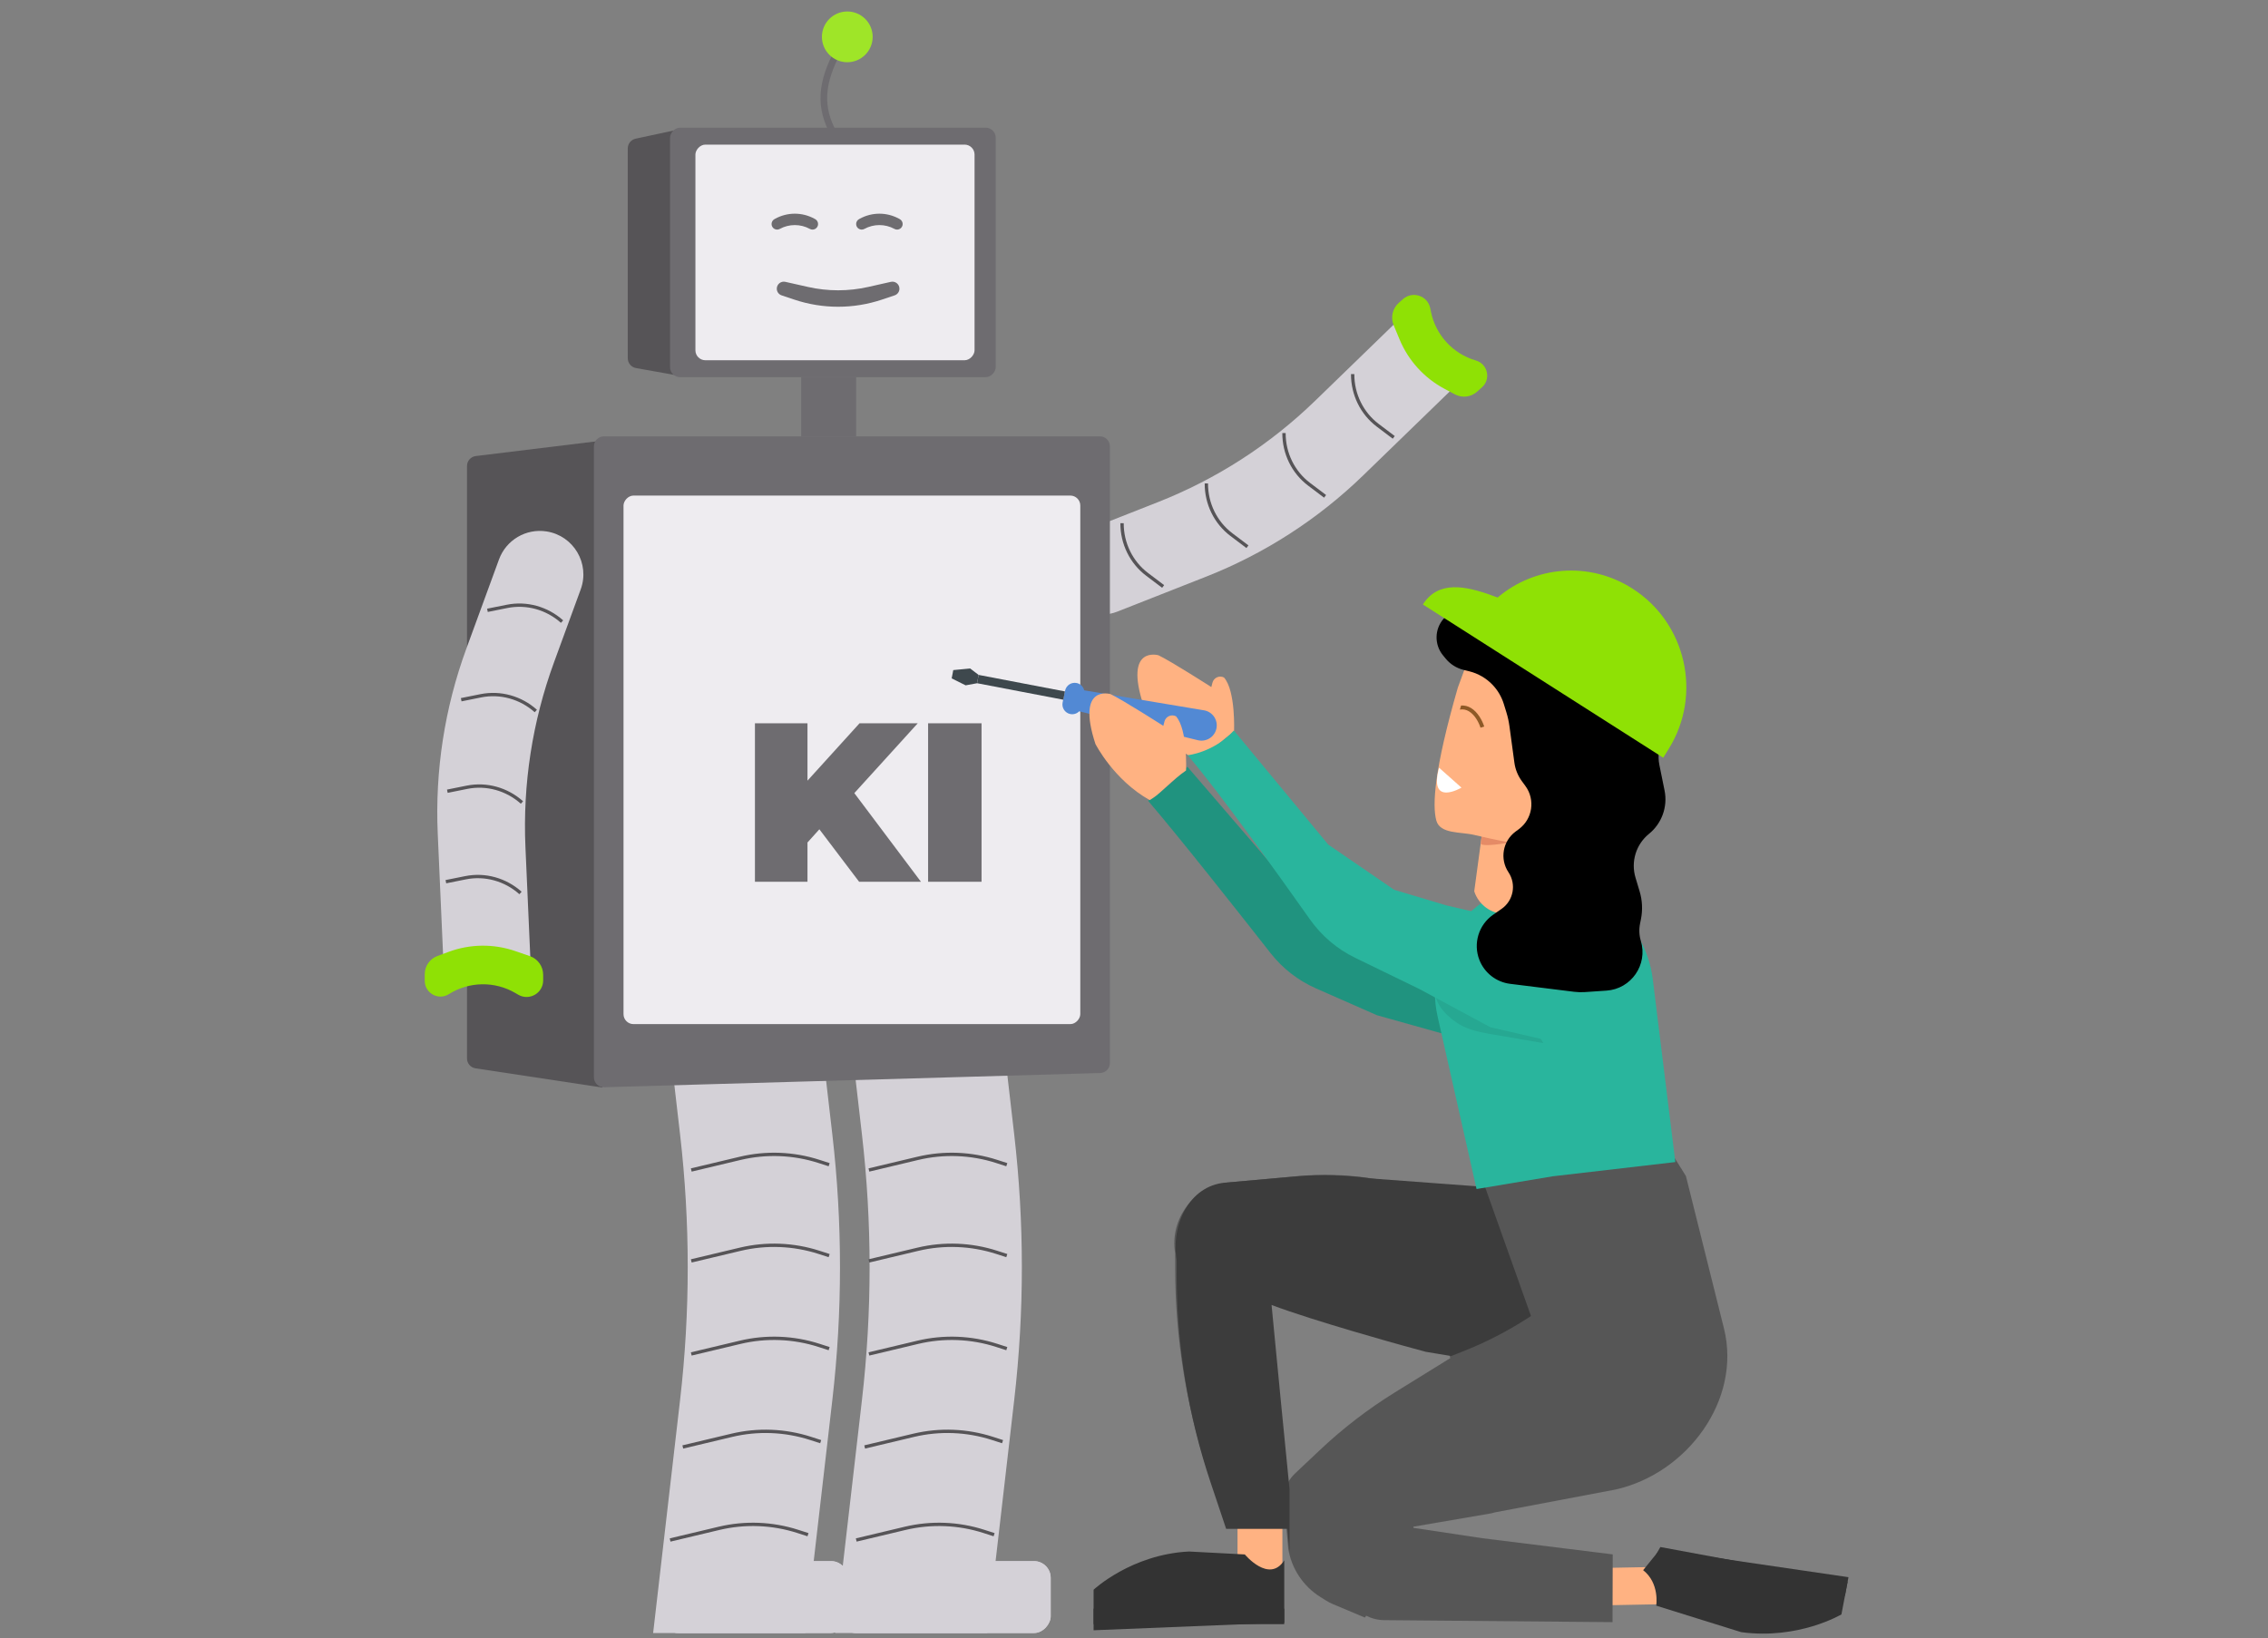 <svg width="681" height="492" viewBox="0 0 681 492" fill="none" xmlns="http://www.w3.org/2000/svg">
<rect x="0" y="0" width="681" height="492" fill="#808080" stroke="none"/>
<g clip-path="url(#clip0_471_2194)">
<path d="M481.31 482.145L481.094 470.922L512.519 470.317L512.735 481.54L481.31 482.145Z" fill="#FFB282"/>
<path d="M296.441 270.754H250.722L258.815 340.756C261.876 367.234 261.876 393.978 258.815 420.456L250.722 490.458H296.441L304.534 420.456C307.595 393.978 307.595 367.235 304.534 340.756L296.441 270.754Z" fill="#D4D1D7"/>
<path d="M241.832 270.754H196.113L204.205 340.756C207.267 367.234 207.267 393.978 204.205 420.456L196.113 490.458H241.832L249.924 420.456C252.985 393.978 252.985 367.235 249.924 340.756L241.832 270.754Z" fill="#D4D1D7"/>
<path d="M206.273 42.325C206.273 40.332 204.366 38.893 202.449 39.44L190.67 42.806C189.382 43.174 188.494 44.351 188.494 45.69V105.374C188.494 106.677 189.335 107.831 190.576 108.23L202.355 112.016C204.292 112.639 206.273 111.194 206.273 109.16V42.325Z" fill="#565457"/>
<path d="M206.273 42.059C206.273 40.149 204.512 38.725 202.645 39.125L190.865 41.649C189.482 41.946 188.494 43.168 188.494 44.583V107.589C188.494 109.042 189.536 110.287 190.967 110.542L202.746 112.646C204.585 112.974 206.273 111.56 206.273 109.693V42.059Z" fill="#565457"/>
<rect width="97.787" height="74.928" rx="3" transform="matrix(-1 0 0 1 298.977 38.348)" fill="#6E6C70"/>
<rect width="83.818" height="64.768" rx="3" transform="matrix(-1 0 0 1 292.625 43.43)" fill="#EEECF0"/>
<rect width="16.51" height="17.779" transform="matrix(-1 0 0 1 257.07 113.277)" fill="#6E6C70"/>
<path d="M260.906 351.395L275.572 347.9C283.408 346.033 291.605 346.352 299.272 348.824L302.307 349.802" stroke="#565457"/>
<path d="M260.906 378.699L275.572 375.204C283.408 373.337 291.605 373.657 299.272 376.128L302.307 377.107" stroke="#565457"/>
<path d="M260.906 406.641L275.572 403.146C283.408 401.279 291.605 401.598 299.272 404.07L302.307 405.048" stroke="#565457"/>
<path d="M259.633 434.578L274.299 431.083C282.134 429.216 290.332 429.536 297.998 432.007L301.034 432.986" stroke="#565457"/>
<path d="M257.094 462.52L271.76 459.025C279.595 457.158 287.793 457.477 295.459 459.949L298.495 460.927" stroke="#565457"/>
<path d="M207.562 351.395L222.228 347.9C230.064 346.033 238.261 346.352 245.928 348.824L248.963 349.802" stroke="#565457"/>
<path d="M207.562 378.699L222.228 375.204C230.064 373.337 238.261 373.657 245.928 376.128L248.963 377.107" stroke="#565457"/>
<path d="M207.562 406.641L222.228 403.146C230.064 401.279 238.261 401.598 245.928 404.07L248.963 405.048" stroke="#565457"/>
<path d="M205.023 434.578L219.689 431.083C227.525 429.216 235.722 429.536 243.389 432.007L246.424 432.986" stroke="#565457"/>
<path d="M201.211 462.52L215.877 459.025C223.712 457.158 231.91 457.477 239.576 459.949L242.612 460.927" stroke="#565457"/>
<rect width="63.498" height="21.589" rx="5" transform="matrix(-1 0 0 1 315.484 468.867)" fill="#D4D1D7"/>
<rect width="63.498" height="21.589" rx="5" transform="matrix(-1 0 0 1 315.484 468.867)" fill="#D4D1D7"/>
<rect width="55.879" height="21.589" rx="5" transform="matrix(-1 0 0 1 254.531 468.867)" fill="#D4D1D7"/>
<rect width="55.879" height="21.589" rx="5" transform="matrix(-1 0 0 1 254.531 468.867)" fill="#D4D1D7"/>
<path d="M250.446 40.332C245.849 32.12 246.518 24.843 251.656 15.222" stroke="#6E6C70" stroke-width="2"/>
<circle cx="7.62" cy="7.62" r="7.62" transform="matrix(-1 0 0 1 262.031 3.449)" fill="#9FE528"/>
<path d="M325.954 159.367C318.283 162.388 315.293 171.673 319.761 178.602C323.135 183.836 329.735 185.961 335.529 183.679L362.138 173.2C379.71 166.279 395.737 155.947 409.294 142.798L437.511 115.432L423.072 93.035L394.855 120.401C381.298 133.55 365.271 143.883 347.698 150.803L325.954 159.367Z" fill="#D4D1D7"/>
<path d="M349.25 176.137L344.45 172.513C339.68 168.912 336.885 163.206 336.913 157.131V157.131" stroke="#565457"/>
<path d="M374.562 164.199L369.762 160.575C364.993 156.974 362.197 151.268 362.226 145.193V145.193" stroke="#565457"/>
<path d="M397.875 149.07L393.075 145.446C388.305 141.845 385.51 136.139 385.538 130.064V130.064" stroke="#565457"/>
<path d="M418.492 131.359L413.692 127.735C408.923 124.134 406.127 118.428 406.156 112.353V112.353" stroke="#565457"/>
<path d="M420.01 90.95C418.115 92.632 417.495 95.332 418.468 97.673L420.241 101.939C422.877 108.282 427.63 113.516 433.69 116.75L436.871 118.447C439.021 119.594 441.657 119.282 443.48 117.664L444.969 116.342C447.75 113.874 446.722 109.309 443.152 108.271C436.249 106.264 431.039 100.578 429.641 93.526L429.456 92.594C428.707 88.819 424.142 87.282 421.263 89.838L420.01 90.95Z" fill="#8FE105"/>
<path d="M180.867 132.328L142.865 136.969C141.36 137.153 140.228 138.431 140.228 139.947V317.895C140.228 319.379 141.312 320.639 142.779 320.862L180.867 326.633V132.328Z" fill="#565457"/>
<path d="M333.266 134.055C333.266 132.398 331.922 131.055 330.266 131.055H181.33C179.673 131.055 178.33 132.398 178.33 134.055V323.542C178.33 325.233 179.726 326.59 181.416 326.541L330.352 322.268C331.974 322.222 333.266 320.893 333.266 319.27V134.055Z" fill="#6E6C70"/>
<rect width="137.156" height="158.746" rx="3" transform="matrix(-1 0 0 1 324.375 148.836)" fill="#EEECF0"/>
<path d="M174.368 177.007C177.201 169.264 172.241 160.864 164.093 159.606C157.938 158.655 151.968 162.18 149.828 168.028L140.002 194.885C133.513 212.621 130.602 231.467 131.436 250.334L133.172 289.603L159.507 293.672L157.771 254.403C156.937 235.535 159.849 216.69 166.338 198.953L174.368 177.007Z" fill="#D4D1D7"/>
<path d="M146.359 183.301L152.256 182.117C158.115 180.94 164.239 182.637 168.763 186.691V186.691" stroke="#565457"/>
<path d="M138.484 210.152L144.381 208.968C150.24 207.792 156.364 209.489 160.888 213.543V213.543" stroke="#565457"/>
<path d="M134.32 237.633L140.217 236.449C146.076 235.272 152.2 236.969 156.724 241.023V241.023" stroke="#565457"/>
<path d="M133.883 264.805L139.78 263.621C145.639 262.444 151.762 264.141 156.287 268.195V268.195" stroke="#565457"/>
<path d="M163.094 292.769C163.094 290.234 161.486 287.979 159.09 287.153L154.722 285.647C148.228 283.407 141.159 283.487 134.717 285.873L131.336 287.125C129.051 287.972 127.535 290.151 127.535 292.588V294.579C127.535 298.298 131.631 300.559 134.777 298.578C140.861 294.747 148.572 294.625 154.774 298.261L155.594 298.741C158.914 300.688 163.094 298.293 163.094 294.444V292.769Z" fill="#8FE105"/>
<path d="M270.07 86.705C270.07 85.353 268.816 84.35 267.497 84.647L260.712 86.178C254.75 87.524 248.562 87.524 242.599 86.178L235.815 84.647C234.496 84.35 233.241 85.353 233.241 86.705C233.241 87.611 233.821 88.417 234.681 88.705L238.51 89.987C247.041 92.843 256.271 92.843 264.802 89.987L268.631 88.705C269.491 88.417 270.07 87.611 270.07 86.705Z" fill="#6E6C70"/>
<path d="M271.039 67.282C271.039 66.67 270.705 66.104 270.168 65.811L269.914 65.673C266.261 63.681 261.847 63.681 258.195 65.673L257.941 65.811C257.404 66.104 257.069 66.67 257.069 67.282C257.069 68.547 258.423 69.358 259.533 68.752C262.351 67.215 265.757 67.215 268.575 68.752C269.685 69.358 271.039 68.547 271.039 67.282Z" fill="#6E6C70"/>
<path d="M245.641 67.282C245.641 66.67 245.306 66.104 244.769 65.811L244.515 65.673C240.863 63.681 236.449 63.681 232.796 65.673L232.543 65.811C232.005 66.104 231.671 66.67 231.671 67.282C231.671 68.547 233.025 69.358 234.135 68.752C236.953 67.215 240.359 67.215 243.177 68.752C244.287 69.358 245.641 68.547 245.641 67.282Z" fill="#6E6C70"/>
<path fill-rule="evenodd" clip-rule="evenodd" d="M464.407 319.452L445.286 313.834L413.434 304.906L395.154 296.859C389.786 294.496 385.103 290.85 381.485 286.234C372.349 274.577 354.106 251.439 344.717 240.492C344.717 240.492 350.475 236.935 356.532 230.278L387.181 265.917L406.966 279.491L422.636 284.183C422.636 284.183 465.861 294.19 465.186 294.321L464.407 319.452Z" fill="#20937F"/>
<path fill-rule="evenodd" clip-rule="evenodd" d="M555.034 473.69L552.916 484.867C552.916 484.867 540.002 492.543 522.802 490.193L497.307 482.242C497.307 482.242 498.4 475.511 493.374 471.582L498.397 465.392" fill="#333333"/>
<path fill-rule="evenodd" clip-rule="evenodd" d="M496.18 468.777L553.97 479.304L554.777 475.049L498.547 464.629L496.18 468.777Z" fill="#333333"/>
<path d="M371.584 452.504H385.055V471.587H371.584V452.504Z" fill="#FFB282"/>
<path fill-rule="evenodd" clip-rule="evenodd" d="M501.966 346.406L437.884 357.699L410.859 353.776C403.942 352.772 396.931 352.582 389.97 353.211L369.382 355.073C358.614 356.046 351.093 365.99 352.861 376.468V380.81C352.861 402.029 356.299 423.109 363.041 443.229L367.72 457.189H386.119L386.803 465.047C387.765 471.074 391.283 476.391 396.454 479.633L398.205 480.731C398.834 481.126 399.495 481.469 400.179 481.757L409.815 485.814L410.228 485.265C411.86 486.099 413.706 486.577 415.666 486.594L484.186 487.193L484.241 466.841L445.081 461.982L424.407 458.873V458.521L447.682 454.531L449.038 454.188L485.077 447.367C506.62 442.545 522.968 420.445 517.653 399.018L506.224 353.212L501.966 346.406ZM386.749 445.259L383.996 417.34L381.355 389.94C394.012 394.74 407.196 398.051 420.64 399.799L433.794 401.508L435.469 407.9L418.892 418.153C410.829 423.14 403.29 428.93 396.392 435.434L388.842 442.551C387.991 443.353 387.291 444.269 386.749 445.259Z" fill="#565656"/>
<path d="M428.121 406.001L435.741 407.271L439.349 405.845C446.167 403.15 452.7 399.786 458.854 395.803L459.703 395.253L445.901 356.472L411.612 353.932C404.695 352.928 396.348 352.668 389.387 353.297L367.798 355.203C357.03 356.176 351.545 367.984 353.312 378.461V382.803C353.312 404.023 356.75 425.102 363.493 445.222L368.171 459.183H386.571L387.19 466.296V447.141L384.448 419.333L381.807 391.933C394.464 396.734 421.137 404.096 421.137 404.096L428.121 406.001Z" fill="#3C3C3C"/>
<path d="M496.268 294.086C494.141 276.843 478.946 264.244 461.607 265.346C441.452 266.628 427.224 285.633 431.67 305.333L443.357 357.111L466.216 353.29L503.045 349.013L496.268 294.086Z" fill="#29B59D"/>
<path fill-rule="evenodd" clip-rule="evenodd" d="M370.543 219.75C370.543 219.75 371.077 207.495 367.524 203.479C367.524 203.479 367.524 203.479 367.523 203.478C366.866 203.141 366.092 203.121 365.419 203.423C364.745 203.724 364.246 204.316 364.061 205.03C363.871 205.765 363.719 206.348 363.719 206.348C363.719 206.348 351.531 198.544 347.858 196.807L344.184 195.07L347.858 196.807C347.858 196.807 337.44 193.74 343.326 211.777C343.326 211.777 348.82 222.611 359.631 228.649C359.631 228.649 359.998 228.422 360.803 227.892C363.017 226.434 366.348 222.651 370.543 219.75Z" fill="#FFB282"/>
<path fill-rule="evenodd" clip-rule="evenodd" d="M328.368 489.632V477.457C328.368 477.457 339.638 466.859 356.993 465.977L373.773 466.859C373.773 466.859 381.095 475.69 385.617 468.626V487.314" fill="#333333"/>
<path d="M328.368 483.152H385.617V487.789H328.368V483.152Z" fill="#333333"/>
<path d="M446.911 310.452L463.44 313.295C437.238 272.132 459.876 299.995 431.055 294.881C429.675 300.422 433.673 304.548 437.164 306.992C440.024 308.994 443.471 309.86 446.911 310.452Z" fill="#26A892"/>
<path fill-rule="evenodd" clip-rule="evenodd" d="M470.49 313.816L447.521 308.523L426.191 297.04L406.891 287.659C401.451 285.015 396.795 281.037 393.306 276.096C384.303 263.348 366.06 237.83 356.619 226.822C356.619 226.822 364.43 226.053 370.487 219.395L398.82 253.66L418.605 267.233L434.275 271.925C434.275 271.925 477.5 281.932 476.825 282.064L470.49 313.816Z" fill="#29B59D"/>
<path fill-rule="evenodd" clip-rule="evenodd" d="M442.665 267.664C442.665 267.664 445.203 277.978 460.049 273.62L462.149 249.038C462.149 249.038 459.702 247.772 445.381 247.532L442.665 267.664Z" fill="#FFB282"/>
<path fill-rule="evenodd" clip-rule="evenodd" d="M445.168 249.113C445.168 249.113 444.703 252.15 444.668 253.371C444.632 254.62 457.165 253.147 462.946 249.749C462.946 249.749 452.441 252.314 445.168 249.113Z" fill="#E58B66"/>
<path fill-rule="evenodd" clip-rule="evenodd" d="M479.904 247.476C479.904 247.476 472.58 252.729 459.036 253.56C456.212 253.733 448.713 252.216 442.665 250.763C438.525 249.768 432.412 250.545 431.278 246.439C430.016 241.874 430.639 231.102 437.733 206.527L442.134 194.531L483.347 204.719L485.908 218.935L490.04 220.201C490.04 220.201 476.732 218.752 490.652 226.374C490.652 226.374 504.204 236.612 483.275 240.877L479.904 247.476Z" fill="#FFB282"/>
<path d="M469.616 217.639C469.616 217.639 467.936 211.639 462.844 211.084C461.536 210.941 460.003 211.158 458.216 211.928" stroke="#8E5926" stroke-opacity="0.78" stroke-width="0.005" stroke-miterlimit="1.5" stroke-linecap="round" stroke-linejoin="round"/>
<path d="M450.257 209.952C450.257 209.952 447.602 200.473 438.857 204.24" stroke="#8E5926" stroke-opacity="0.76" stroke-width="0.005" stroke-miterlimit="1.5" stroke-linecap="round" stroke-linejoin="round"/>
<path d="M439.555 200.701L441.301 201.133C444.048 201.812 446.556 203.27 448.512 205.315C450.124 207.001 451.33 209.049 452.017 211.278L452.801 213.818C453.226 215.196 453.536 216.607 453.73 218.036L455.213 228.98C455.472 230.898 456.206 232.722 457.347 234.285L458.442 235.786C461.612 240.129 460.682 246.221 456.359 249.421L455.362 250.159C451.722 252.855 450.84 257.936 453.359 261.7C455.934 265.548 454.947 270.753 451.142 273.393L448.627 275.138C444.46 278.029 442.824 283.407 444.676 288.129C446.139 291.861 449.525 294.492 453.501 294.986L472.706 297.375C473.736 297.503 474.777 297.533 475.814 297.463L482.331 297.022C489.448 296.541 494.272 289.562 492.21 282.731C491.682 280.984 491.593 279.135 491.95 277.346L492.227 275.958C492.765 273.266 492.633 270.484 491.843 267.855L490.605 263.732C489.106 258.739 490.77 253.334 494.817 250.049C498.533 247.034 500.267 242.203 499.317 237.513L497.76 229.823C497.197 227.041 497.599 224.151 498.9 221.628C501.244 217.08 500.575 211.561 497.212 207.708L495.731 206.011C494.538 204.643 493.117 203.492 491.532 202.607L487.978 200.625C485.491 199.237 483.236 197.467 481.297 195.38C478.778 192.669 475.732 190.5 472.347 189.005L470.764 188.307C467.744 186.973 464.553 186.067 461.282 185.612L455.297 184.781L440.528 183.479C437.988 183.255 435.493 184.261 433.816 186.184C431.257 189.121 431.189 193.477 433.656 196.489L434.481 197.496C435.782 199.084 437.562 200.209 439.555 200.701Z" fill="black" stroke="black"/>
<path d="M438.711 211.891C439.812 211.821 440.802 212.113 441.664 212.626C443.726 213.853 445.051 216.337 445.656 218.193L444.547 218.56C443.978 216.814 442.774 214.65 441.067 213.634C440.276 213.164 439.377 212.938 438.355 213.11L438.711 211.891Z" fill="#8E5926"/>
<path fill-rule="evenodd" clip-rule="evenodd" d="M432.102 230.579L438.828 236.555C438.828 236.555 428.887 242.475 432.102 230.579Z" fill="white"/>
<path d="M319.071 210.971C318.739 212.561 319.759 214.118 321.348 214.45C322.365 214.662 323.366 214.319 324.044 213.63L359.678 222.311C362.196 222.925 364.721 221.33 365.251 218.793C365.783 216.244 364.087 213.763 361.518 213.334L325.546 207.327C325.287 206.258 324.44 205.377 323.292 205.138C321.703 204.806 320.146 205.826 319.814 207.415L319.071 210.971Z" fill="#5289D4"/>
<path fill-rule="evenodd" clip-rule="evenodd" d="M356.129 231.402C356.129 231.402 356.663 219.147 353.11 215.131C353.11 215.131 353.11 215.131 353.109 215.13C352.452 214.794 351.678 214.773 351.005 215.075C350.331 215.376 349.832 215.968 349.647 216.682C349.457 217.417 349.305 218.001 349.305 218.001C349.305 218.001 337.116 210.196 333.444 208.459L329.77 206.722L333.444 208.459C333.444 208.459 323.026 205.393 328.912 223.429C328.912 223.429 334.406 234.264 345.217 240.302C345.217 240.302 345.584 240.074 346.389 239.545C348.603 238.086 351.934 234.304 356.129 231.402Z" fill="#FFB282"/>
<rect width="26.379" height="2.54" transform="matrix(-0.982 -0.188 -0.188 0.982 319.758 207.66)" fill="#3E484D"/>
<path d="M286.232 201.253L291.309 200.771L293.848 202.708L293.372 205.203L289.946 205.832L285.755 203.748L286.232 201.253Z" fill="#3E484D"/>
<path d="M490.148 176.758C477.138 168.46 460.803 170.013 449.688 179.46C441.526 176.379 433.271 174.107 428.202 180.217C427.858 180.632 427.538 181.076 427.245 181.549L499.411 227.572L501.113 224.823C511.184 208.562 506.275 187.043 490.148 176.758Z" fill="#8FE105"/>
<path d="M241.028 254.623L240.144 237.011L258.096 217.223H275.572L255.444 239.391L246.536 248.503L241.028 254.623ZM226.68 264.823V217.223H242.456V264.823H226.68ZM257.96 264.823L243.952 246.327L254.356 235.311L276.524 264.823H257.96Z" fill="#6E6C70"/>
<path d="M278.676 264.823V217.223H294.724V264.823H278.676Z" fill="#6E6C70"/>
</g>
<defs>
<clipPath id="clip0_471_2194">
<rect width="681" height="491" rx="6" transform="matrix(-1 0 0 1 681 0.25)" fill="white"/>
</clipPath>
</defs>
</svg>

